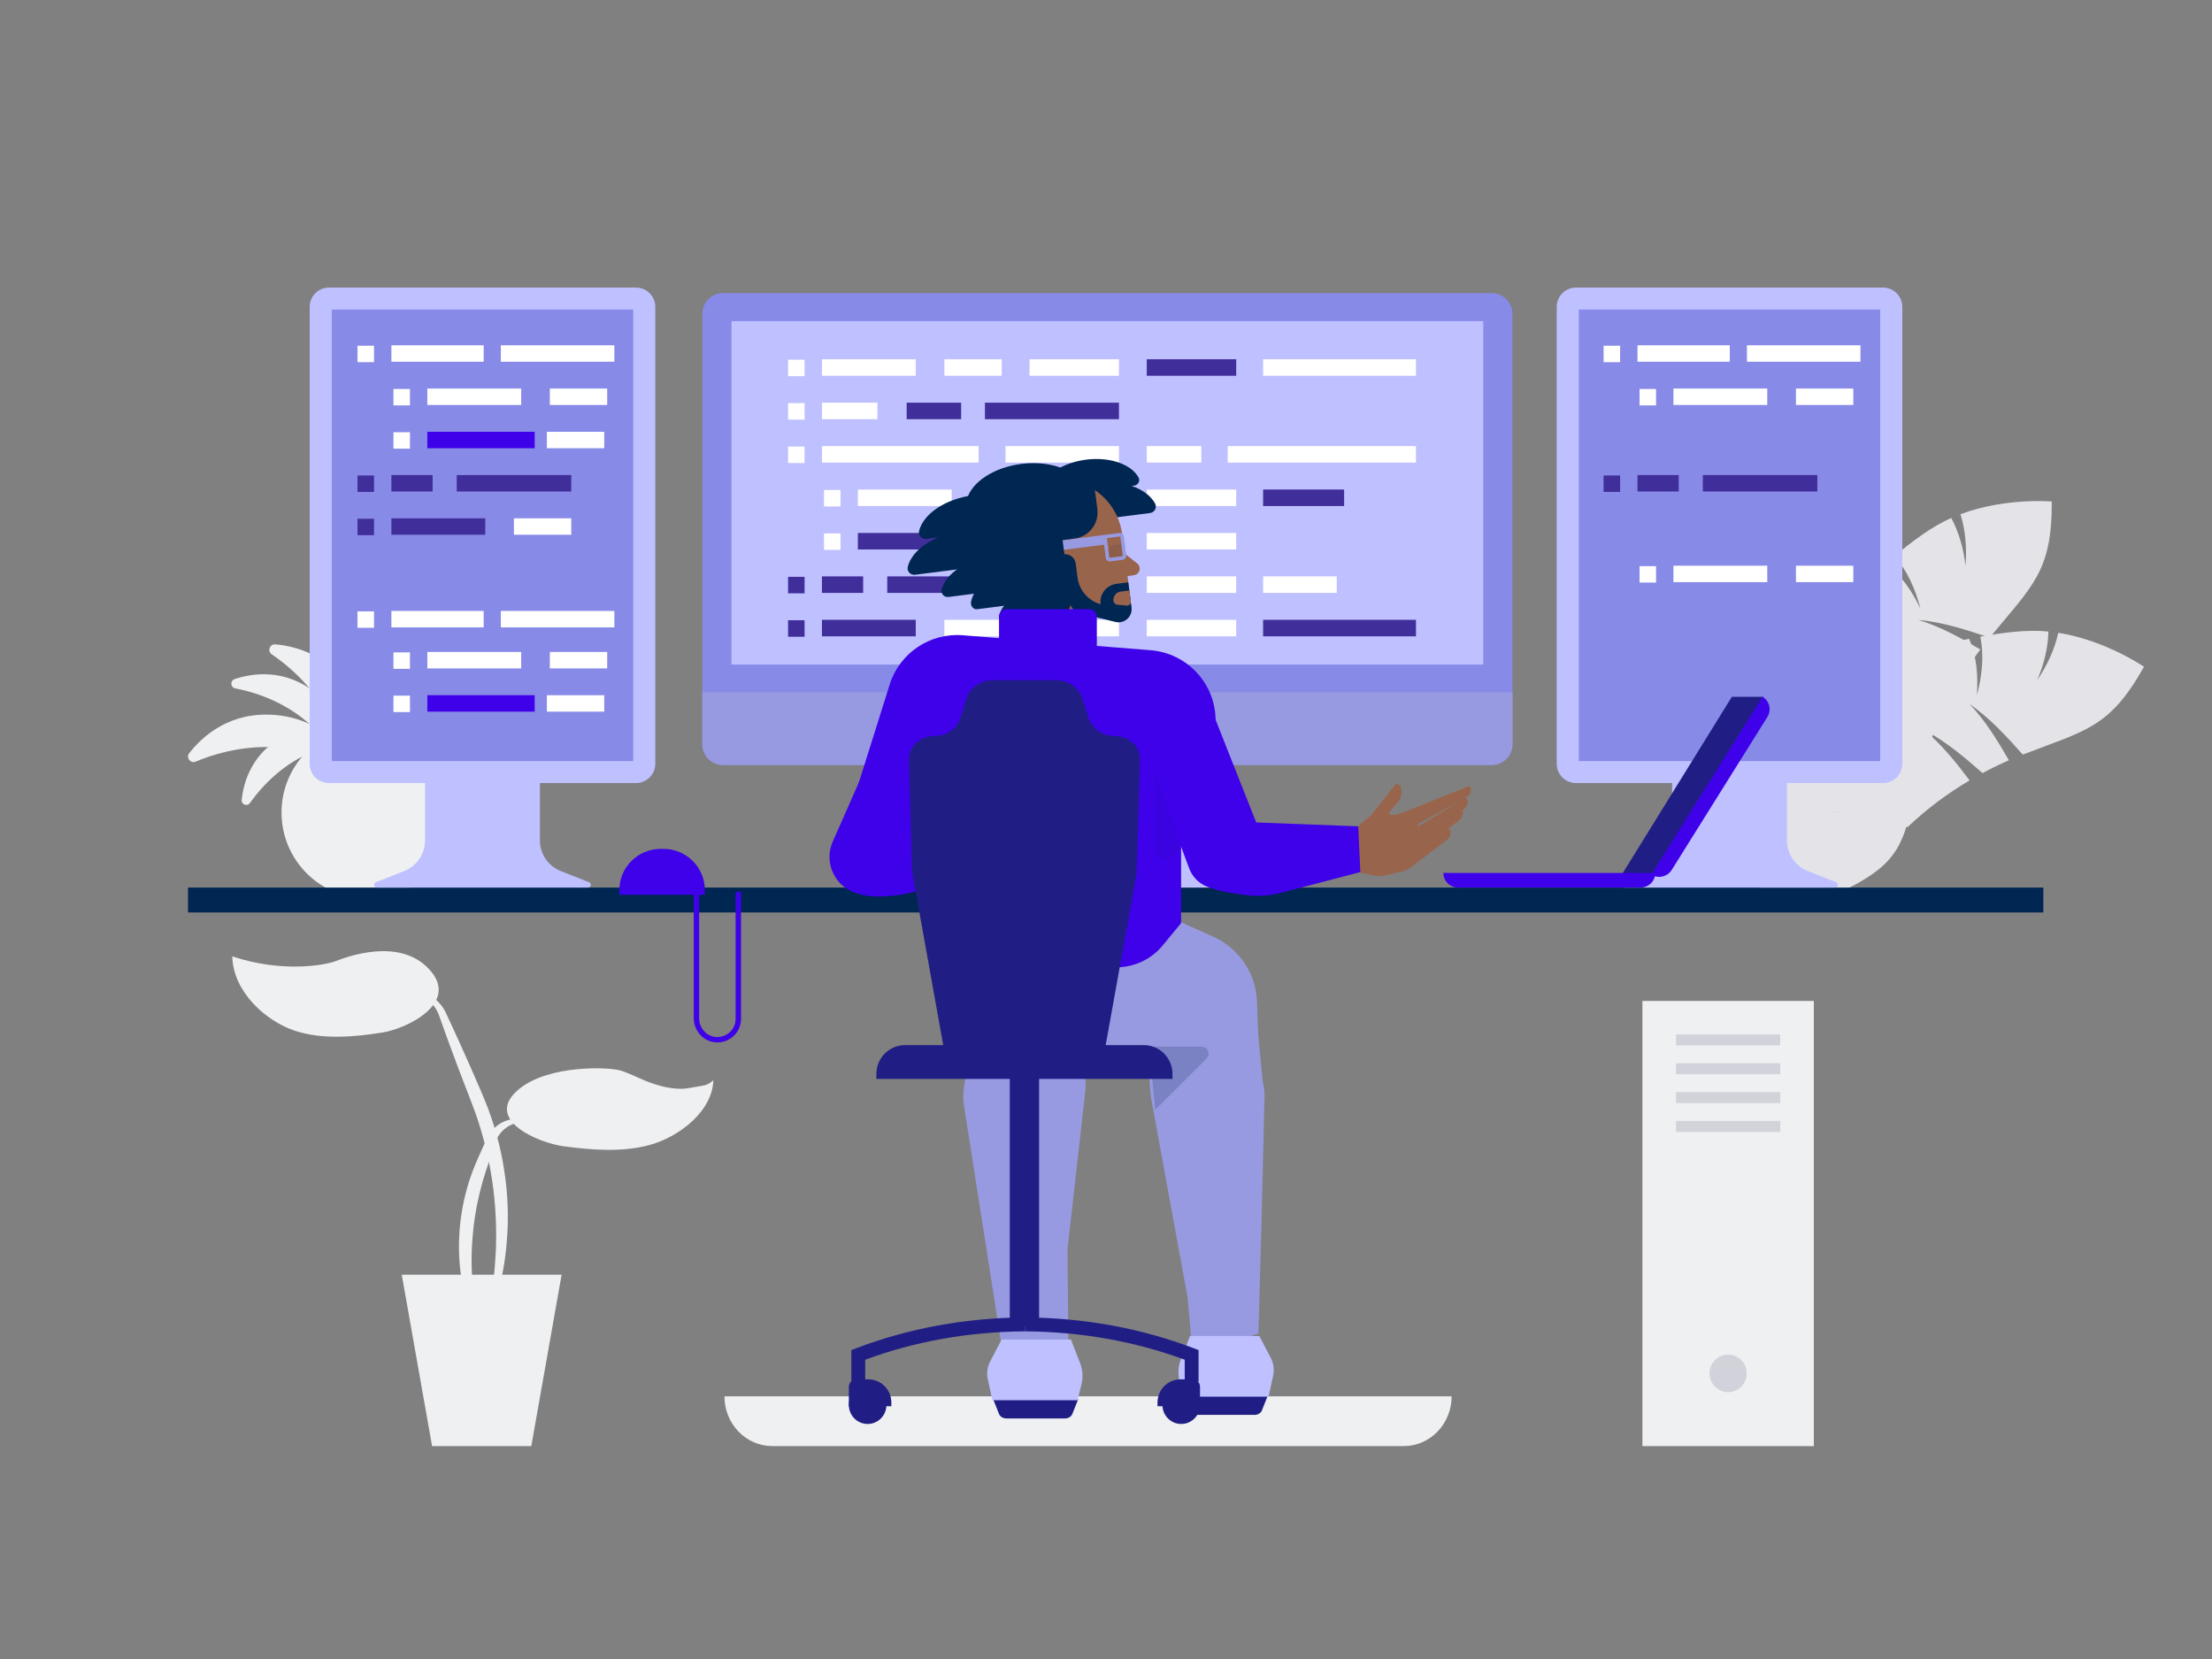 <svg width="624" height="468" viewBox="0 0 624 468" fill="none" xmlns="http://www.w3.org/2000/svg">
<rect x="0" y="0" width="624" height="468" fill="#808080" stroke="none"/>
<g clip-path="url(#clip0_406_4502)">
<path d="M217.881 407.94H395.999C403.456 407.94 409.5 401.654 409.5 393.9H204.36C204.36 401.654 210.404 407.94 217.861 407.94H217.881Z" fill="#EFF0F2"/>
</g>
<g clip-path="url(#clip1_406_4502)">
<path d="M578.804 141.476C578.804 141.476 565.771 140.298 553.043 145.059C554.507 149.751 554.851 154.741 554.455 159.636C553.938 154.936 552.685 150.292 550.447 146.119C544.598 148.716 539.341 152.83 534.432 156.86C538.108 161.038 540.387 166.38 541.752 171.72C539.48 166.907 536.309 162.16 531.981 158.938C525.283 164.819 520.147 171.104 515.347 180.002C521.01 183.892 525.577 188.908 527.313 195.645C524.492 189.792 519.482 186 513.571 183.453C510.525 189.678 508.249 196.013 506.486 202.602C512.155 205.178 517.556 207.864 522.503 211.605C517.041 209.147 511.393 207.756 505.498 206.548C504.069 212.642 503.022 218.971 502.166 225.644C507.932 226.416 513.451 227.46 518.883 229.461C513.126 228.711 507.504 228.949 501.697 229.476C500.429 233.022 500.984 236.26 503.365 239.188C508.49 238.734 513.501 238.591 518.596 239.214C514.264 239.632 510.088 240.615 505.925 241.892C511.177 246.895 518.866 251.835 518.866 251.835C537.682 242.79 536.553 237.631 541.781 218.197C535.186 218.33 528.601 218.603 522.195 220.281C528.7 217.066 535.791 215.367 542.847 213.826L543.092 213.691C545.359 206.336 548.136 200.051 551.809 193.615C545.902 191.055 539.933 188.659 533.558 187.555C540.47 187.334 547.228 188.631 553.966 190.027C555.433 187.694 556.994 185.422 558.658 183.213C553.063 179.919 547.395 176.767 541.151 174.875C548.102 175.506 554.705 177.657 561.28 179.888C573.412 165.123 578.889 161.223 578.804 141.476Z" fill="#E4E4E8"/>
</g>
<g clip-path="url(#clip2_406_4502)">
<path d="M103.74 239.852C106.603 239.852 108.925 225.097 108.925 206.896C108.925 188.695 106.603 173.94 103.74 173.94C100.876 173.94 98.555 188.695 98.555 206.896C98.555 225.097 100.876 239.852 103.74 239.852Z" fill="#EFF0F2"/>
<path d="M110.489 224.028C108.406 209.735 116.442 194.441 130.827 184.572C132.133 183.677 131.391 181.631 129.813 181.771C123.624 182.323 113.651 185.05 107.697 196.197C99.911 210.774 107.925 224.877 107.925 224.877L110.489 224.028Z" fill="#EFF0F2"/>
<path d="M96.991 224.028C99.074 209.735 91.038 194.441 76.653 184.572C75.347 183.677 76.089 181.631 77.667 181.771C83.856 182.323 93.829 185.05 99.783 196.197C107.569 210.774 99.555 224.877 99.555 224.877L96.991 224.028Z" fill="#EFF0F2"/>
<path d="M110.87 218.858C114.211 206.608 126.061 197.098 141.122 194.184C142.489 193.92 142.61 192.011 141.289 191.571C136.107 189.847 127.111 188.549 118.396 195.447C106.999 204.469 108.504 218.644 108.504 218.644L110.87 218.858Z" fill="#EFF0F2"/>
<path d="M96.611 218.858C93.269 206.608 81.418 197.098 66.358 194.185C64.991 193.92 64.871 192.011 66.191 191.571C71.373 189.847 80.369 188.55 89.084 195.448C100.48 204.469 98.975 218.643 98.975 218.643L96.611 218.858Z" fill="#EFF0F2"/>
<path d="M107.798 219.274C118.745 209.699 136.074 208.114 152.287 214.853C153.759 215.464 155.083 213.72 154.102 212.465C150.251 207.546 142.491 200.623 129.807 201.696C113.221 203.1 105.678 217.574 105.678 217.574L107.798 219.274Z" fill="#EFF0F2"/>
<path d="M99.682 219.274C88.734 209.699 71.406 208.114 55.193 214.853C53.721 215.464 52.397 213.72 53.378 212.465C57.229 207.546 64.989 200.623 77.673 201.696C94.259 203.1 101.802 217.574 101.802 217.574L99.682 219.274Z" fill="#EFF0F2"/>
<path d="M86.425 212.148C82.093 216.534 79.417 222.557 79.417 229.205C79.417 242.623 90.307 253.499 103.74 253.499C117.173 253.499 128.063 242.623 128.063 229.205C128.063 222.557 125.387 216.534 121.055 212.148H86.425Z" fill="#EFF0F2"/>
<path d="M103.706 210.074C115.632 208.148 128.529 214.653 136.971 226.526C137.737 227.604 139.439 226.958 139.3 225.643C138.757 220.487 136.347 212.202 126.946 207.38C114.652 201.075 102.963 207.946 102.963 207.946L103.706 210.074Z" fill="#EFF0F2"/>
<path d="M103.773 210.074C91.847 208.148 78.951 214.653 70.509 226.526C69.743 227.604 68.041 226.958 68.18 225.643C68.722 220.487 71.133 212.202 80.534 207.38C92.828 201.075 104.517 207.946 104.517 207.946L103.773 210.074Z" fill="#EFF0F2"/>
<path d="M91.78 243.956H115.701V253.436H91.78V243.956Z" fill="#EFF0F2"/>
</g>
<g clip-path="url(#clip3_406_4502)">
<path d="M604.813 188.096C604.813 188.096 594.056 180.643 580.635 178.508C579.595 183.312 577.433 187.823 574.674 191.886C576.543 187.542 577.743 182.884 577.853 178.15C571.486 177.525 564.883 178.511 558.625 179.596C559.762 185.044 559.111 190.815 557.665 196.134C558.062 190.826 557.645 185.133 555.468 180.196C546.741 182.008 539.174 184.943 530.609 190.317C533.618 196.493 535.117 203.109 533.305 209.826C533.737 203.343 531.249 197.573 527.362 192.443C521.643 196.356 516.538 200.745 511.755 205.607C515.416 210.644 518.791 215.644 521.25 221.339C517.71 216.506 513.483 212.511 508.951 208.553C504.702 213.149 500.67 218.139 496.634 223.522C501.27 227.037 505.556 230.668 509.295 235.086C504.656 231.595 499.648 229.03 494.337 226.624C491.484 229.084 490.371 232.174 490.998 235.896C495.68 238.028 500.11 240.375 504.235 243.429C500.261 241.657 496.143 240.453 491.892 239.511C493.993 246.453 498.246 254.543 498.246 254.543C519.075 255.953 520.637 250.908 534.77 236.581C528.967 233.443 523.104 230.434 516.703 228.734C523.947 229.145 530.954 231.164 537.853 233.303L538.132 233.307C543.732 228.026 549.246 223.928 555.616 220.14C551.739 215 547.729 209.972 542.728 205.868C548.849 209.085 554.089 213.546 559.262 218.083C561.688 216.777 564.167 215.57 566.704 214.469C563.461 208.844 560.084 203.307 555.586 198.582C561.322 202.559 566.006 207.686 570.625 212.869C588.46 206.008 595.149 205.317 604.813 188.096Z" fill="#E4E4E8"/>
</g>
<g clip-path="url(#clip4_406_4502)">
<path d="M53.04 250.38H576.42V257.4H53.04V250.38Z" fill="#002652"/>
</g>
<g clip-path="url(#clip5_406_4502)">
<path d="M346.059 248.172L344.509 247.383C338.638 244.394 334.941 238.363 334.941 231.774V177.519H289.839V231.774C289.839 238.363 286.142 244.394 280.271 247.383L278.722 248.172C277.628 248.729 278.024 250.38 279.251 250.38H345.529C346.756 250.38 347.152 248.729 346.059 248.172Z" fill="#BEC0FF"/>
<path d="M420.822 82.68H203.958C200.734 82.68 198.12 85.294 198.12 88.518V209.957C198.12 213.182 200.734 215.795 203.958 215.795H420.822C424.046 215.795 426.659 213.181 426.659 209.957V88.518C426.66 85.294 424.046 82.68 420.822 82.68V82.68Z" fill="#878AE7"/>
<path d="M426.66 195.283H198.12V209.957C198.12 213.182 200.734 215.795 203.957 215.795H420.822C424.046 215.795 426.659 213.181 426.659 209.957V195.283H426.66Z" fill="#989AE1"/>
<path d="M206.35 90.582H418.429V187.48H206.35V90.582Z" fill="#BEC0FF"/>
<path d="M314.664 210.443H310.116C308.832 210.443 307.781 209.392 307.781 208.108V203.559C307.781 202.275 308.832 201.224 310.116 201.224H314.664C315.948 201.224 316.999 202.275 316.999 203.559V208.108C316.999 209.392 315.948 210.443 314.664 210.443Z" fill="#F4F9FF"/>
<path d="M222.315 101.468H226.97V106.123H222.315V101.468Z" fill="white"/>
<path d="M231.869 101.345H258.328V106.001H231.869V101.345Z" fill="white"/>
<path d="M266.413 101.345H282.582V106.001H266.413V101.345Z" fill="white"/>
<path d="M290.421 101.345H315.654V106.001H290.421V101.345Z" fill="white"/>
<path d="M323.495 101.345H348.729V106.001H323.495V101.345Z" fill="#402E9A"/>
<path d="M356.323 101.345H399.441V106.001H356.323V101.345Z" fill="white"/>
<path d="M222.315 113.719H226.97V118.374H222.315V113.719Z" fill="white"/>
<path d="M231.869 113.596H247.525V118.252H231.869V113.596Z" fill="white"/>
<path d="M255.771 113.596H271.135V118.252H255.771V113.596Z" fill="#402E9A"/>
<path d="M277.845 113.596H315.655V118.252H277.845V113.596Z" fill="#402E9A"/>
<path d="M222.315 125.969H226.97V130.624H222.315V125.969Z" fill="white"/>
<path d="M231.87 125.847H276.064V130.502H231.87V125.847Z" fill="white"/>
<path d="M283.65 125.847H315.656V130.502H283.65V125.847Z" fill="white"/>
<path d="M323.495 125.847H338.894V130.502H323.495V125.847Z" fill="white"/>
<path d="M346.327 125.847H399.441V130.502H346.327V125.847Z" fill="white"/>
<path d="M232.45 138.22H237.105V142.875H232.45V138.22Z" fill="white"/>
<path d="M242.004 138.098H268.463V142.753H242.004V138.098Z" fill="white"/>
<path d="M276.548 138.098H292.717V142.753H276.548V138.098Z" fill="white"/>
<path d="M290.422 138.098H315.655V142.753H290.422V138.098Z" fill="white"/>
<path d="M323.495 138.098H348.728V142.753H323.495V138.098Z" fill="white"/>
<path d="M356.323 138.098H379.172V142.753H356.323V138.098Z" fill="#402E9A"/>
<path d="M232.449 150.471H237.104V155.127H232.449V150.471Z" fill="white"/>
<path d="M242.004 150.348H268.463V155.004H242.004V150.348Z" fill="#402E9A"/>
<path d="M266.413 150.348H282.582V155.004H266.413V150.348Z" fill="white"/>
<path d="M290.421 150.348H315.654V155.004H290.421V150.348Z" fill="white"/>
<path d="M323.495 150.348H348.729V155.004H323.495V150.348Z" fill="white"/>
<path d="M222.315 162.721H226.97V167.377H222.315V162.721Z" fill="#402E9A"/>
<path d="M231.869 162.599H243.495V167.254H231.869V162.599Z" fill="#402E9A"/>
<path d="M250.29 162.599H282.583V167.254H250.29V162.599Z" fill="#402E9A"/>
<path d="M290.421 162.599H315.654V167.254H290.421V162.599Z" fill="white"/>
<path d="M323.495 162.599H348.729V167.254H323.495V162.599Z" fill="white"/>
<path d="M356.323 162.599H377.093V167.254H356.323V162.599Z" fill="white"/>
<path d="M222.315 174.972H226.97V179.628H222.315V174.972Z" fill="#402E9A"/>
<path d="M231.869 174.85H258.328V179.505H231.869V174.85Z" fill="#402E9A"/>
<path d="M266.413 174.85H282.582V179.505H266.413V174.85Z" fill="white"/>
<path d="M290.421 174.85H315.654V179.505H290.421V174.85Z" fill="white"/>
<path d="M323.495 174.85H348.729V179.505H323.495V174.85Z" fill="white"/>
<path d="M356.323 174.85H399.441V179.505H356.323V174.85Z" fill="#402E9A"/>
</g>
<g clip-path="url(#clip6_406_4502)">
<path d="M517.973 248.881L509.999 245.731C506.432 244.323 504.091 240.889 504.091 237.069V185.729H471.69V237.069C471.69 240.889 469.349 244.323 465.782 245.731L457.808 248.881C457.009 249.197 457.235 250.38 458.096 250.38H517.685C518.545 250.38 518.772 249.197 517.973 248.881Z" fill="#BEC0FF"/>
<path d="M444.6 217.796C443.31 217.796 442.26 216.751 442.26 215.466V86.556C442.26 85.271 443.31 84.226 444.6 84.226H531.18C532.47 84.226 533.52 85.271 533.52 86.556V215.466C533.52 216.751 532.47 217.796 531.18 217.796H444.6Z" fill="#878AE7"/>
<path d="M530.4 87.333V214.69H445.38V87.333H530.4ZM531.18 81.12H444.6C441.585 81.12 439.14 83.554 439.14 86.556V215.466C439.14 218.469 441.585 220.902 444.6 220.902H531.18C534.195 220.902 536.64 218.469 536.64 215.466V86.556C536.64 83.554 534.195 81.12 531.18 81.12Z" fill="#BEC0FF"/>
<path d="M452.372 97.528H457.029V102.165H452.372V97.528Z" fill="white"/>
<path d="M461.932 97.406H487.966V102.043H461.932V97.406Z" fill="white"/>
<path d="M492.808 97.406H524.831V102.043H492.808V97.406Z" fill="white"/>
<path d="M462.512 109.73H467.169V114.367H462.512V109.73Z" fill="white"/>
<path d="M472.071 109.607H498.545V114.244H472.071V109.607Z" fill="white"/>
<path d="M506.633 109.607H522.811V114.244H506.633V109.607Z" fill="white"/>
<path d="M462.512 159.705H467.169V164.342H462.512V159.705Z" fill="white"/>
<path d="M472.071 159.583H498.545V164.22H472.071V159.583Z" fill="white"/>
<path d="M506.633 159.583H522.811V164.22H506.633V159.583Z" fill="white"/>
<path d="M452.372 134.134H457.03V138.771H452.372V134.134Z" fill="#402E9A"/>
<path d="M461.932 134.012H473.564V138.649H461.932V134.012Z" fill="#402E9A"/>
<path d="M480.362 134.012H512.671V138.649H480.362V134.012Z" fill="#402E9A"/>
</g>
<g clip-path="url(#clip7_406_4502)">
<path d="M166.192 248.881L158.218 245.731C154.652 244.323 152.31 240.889 152.31 237.069V185.729H119.91V237.069C119.91 240.889 117.568 244.323 114.001 245.731L106.027 248.881C105.228 249.197 105.455 250.38 106.315 250.38H165.905C166.764 250.38 166.991 249.197 166.192 248.881Z" fill="#BEC0FF"/>
<path d="M92.82 217.796C91.53 217.796 90.48 216.751 90.48 215.466V86.556C90.48 85.271 91.53 84.226 92.82 84.226H179.4C180.69 84.226 181.74 85.271 181.74 86.556V215.466C181.74 216.751 180.69 217.796 179.4 217.796H92.82Z" fill="#878AE7"/>
<path d="M178.62 87.333V214.69H93.6V87.333H178.62ZM179.4 81.12H92.82C89.805 81.12 87.36 83.554 87.36 86.556V215.466C87.36 218.469 89.805 220.902 92.82 220.902H179.4C182.415 220.902 184.86 218.469 184.86 215.466V86.556C184.86 83.554 182.415 81.12 179.4 81.12Z" fill="#BEC0FF"/>
<path d="M100.851 97.528H105.509V102.165H100.851V97.528Z" fill="white"/>
<path d="M110.411 97.406H136.446V102.043H110.411V97.406Z" fill="white"/>
<path d="M141.288 97.406H173.311V102.043H141.288V97.406Z" fill="white"/>
<path d="M100.851 172.467H105.509V177.104H100.851V172.467Z" fill="white"/>
<path d="M110.411 172.345H136.446V176.982H110.411V172.345Z" fill="white"/>
<path d="M141.288 172.345H173.311V176.982H141.288V172.345Z" fill="white"/>
<path d="M110.992 109.73H115.649V114.367H110.992V109.73Z" fill="white"/>
<path d="M120.552 109.607H147.025V114.244H120.552V109.607Z" fill="white"/>
<path d="M155.113 109.607H171.291V114.244H155.113V109.607Z" fill="white"/>
<path d="M110.992 121.932H115.649V126.569H110.992V121.932Z" fill="white"/>
<path d="M120.551 121.81H150.83V126.447H120.551V121.81Z" fill="#3E01EA"/>
<path d="M154.276 121.81H170.454V126.447H154.276V121.81Z" fill="white"/>
<path d="M110.992 184.038H115.649V188.675H110.992V184.038Z" fill="white"/>
<path d="M120.551 183.916H147.025V188.553H120.551V183.916Z" fill="white"/>
<path d="M155.113 183.916H171.291V188.553H155.113V183.916Z" fill="white"/>
<path d="M110.992 196.24H115.649V200.877H110.992V196.24Z" fill="white"/>
<path d="M120.551 196.117H150.83V200.754H120.551V196.117Z" fill="#3E01EA"/>
<path d="M154.276 196.117H170.454V200.754H154.276V196.117Z" fill="white"/>
<path d="M100.851 134.134H105.509V138.771H100.851V134.134Z" fill="#402E9A"/>
<path d="M110.411 134.012H122.043V138.649H110.411V134.012Z" fill="#402E9A"/>
<path d="M128.842 134.012H161.152V138.649H128.842V134.012Z" fill="#402E9A"/>
<path d="M100.851 146.336H105.509V150.973H100.851V146.336Z" fill="#402E9A"/>
<path d="M110.411 146.214H136.884V150.851H110.411V146.214Z" fill="#402E9A"/>
<path d="M144.973 146.214H161.151V150.851H144.973V146.214Z" fill="white"/>
</g>
<g clip-path="url(#clip8_406_4502)">
<path d="M457.561 246.633H466.492L497.484 196.56H488.554L457.561 246.633Z" fill="#201E84"/>
<path d="M462.769 250.38H411.343C409.033 250.38 407.16 248.533 407.16 246.255H466.953C466.953 248.533 465.08 250.38 462.769 250.38Z" fill="#3E01EA"/>
<path d="M498.579 202.236L471.588 245.401C470.375 247.34 467.798 247.943 465.832 246.747L497.212 196.56C499.18 197.756 499.79 200.297 498.579 202.236Z" fill="#3E01EA"/>
</g>
<g clip-path="url(#clip9_406_4502)">
<path d="M463.32 282.36H511.68V407.94H463.32V282.36Z" fill="#EFF0F2"/>
<path d="M472.794 291.817H502.206V294.918H472.794V291.817Z" fill="#D2D3DA"/>
<path d="M472.794 299.949H502.206V303.05H472.794V299.949Z" fill="#D2D3DA"/>
<path d="M472.794 308.082H502.206V311.183H472.794V308.082Z" fill="#D2D3DA"/>
<path d="M472.794 316.215H502.206V319.316H472.794V316.215Z" fill="#D2D3DA"/>
<path d="M487.5 392.728C490.401 392.728 492.752 390.353 492.752 387.424C492.752 384.495 490.401 382.12 487.5 382.12C484.599 382.12 482.248 384.495 482.248 387.424C482.248 390.353 484.599 392.728 487.5 392.728Z" fill="#D2D3DA"/>
</g>
<g clip-path="url(#clip10_406_4502)">
<path d="M272.068 312.776L277.273 345.904L282.354 378.405L283.628 383.581C283.628 383.581 294.077 379.401 295.583 379.538C296.436 379.61 297.243 379.684 297.975 379.749C299.854 379.915 301.211 380.043 301.386 380.069L301.38 379.527L301.366 377.993L301.26 365.934L301.139 352.41L306.263 306.949L305.23 272.56L277.175 270.478L271.94 306.696C271.649 308.716 271.693 310.769 272.068 312.776Z" fill="#989AE1"/>
<path d="M265.448 278.146C266.091 288.016 274.221 295.741 284.135 295.9C286.175 295.933 288.209 295.654 290.165 295.07L327.602 283.918L327.573 269.399C327.562 263.919 323.108 259.479 317.614 259.472L264.228 259.399L265.448 278.146Z" fill="#989AE1"/>
<path d="M289.075 295.618L306.625 295.901C308.666 295.933 323.48 295.654 325.436 295.071L355.106 296.166L354.57 282.06C354.099 274.25 349.302 267.355 342.135 264.178C337.031 261.915 332.131 259.709 331.886 259.471L286.72 259.399L289.075 295.618Z" fill="#989AE1"/>
<path d="M289.055 161.62L309.684 163.173L306.603 203.903C306.529 204.892 305.293 205.296 304.646 204.543L287.334 184.379L289.055 161.62Z" fill="#99644C"/>
<path d="M292.924 148.736C292.184 142.958 299.13 137.313 308.438 136.126C316.379 135.114 323.474 137.673 325.847 142.034C326.461 143.164 325.707 144.556 324.429 144.719L292.924 148.736Z" fill="#002652"/>
<path d="M293.151 140.402C292.521 135.484 298.435 130.678 306.359 129.667C313.119 128.805 319.159 130.985 321.179 134.697C321.703 135.658 321.06 136.844 319.972 136.983L293.151 140.402Z" fill="#002652"/>
<path d="M316.174 149.403L319.082 171.095C319.346 173.671 317.018 175.756 314.48 175.217L290.94 170.216L316.174 149.403Z" fill="#99644C"/>
<path d="M316.089 162.82L319.931 162.236C321.532 161.993 322.076 159.965 320.81 158.958L315.274 154.548L316.089 162.82Z" fill="#99644C"/>
<path d="M317.976 164.615L306.929 165.744L305.491 151.737L316.537 150.608L317.976 164.615Z" fill="#C78982"/>
<path d="M296.671 135.374L291.458 136.038C285.761 136.764 281.733 141.96 282.461 147.643L285.757 173.368L318.914 169.141L316.553 150.711C315.308 140.999 306.407 134.132 296.671 135.374Z" fill="#99644C"/>
<path opacity="0.1" d="M316.658 153.409L314.135 153.731C313.841 153.769 313.576 153.92 313.395 154.154L312.478 155.335C311.871 156.118 312.517 157.243 313.501 157.118L317.162 156.651" fill="#1D2445"/>
<path d="M303.46 158.995L303.959 162.892C304.419 166.485 306.979 169.46 310.469 170.459C310.108 167.641 312.106 165.064 314.931 164.704L318.289 164.276L319.199 171.38C319.531 173.97 317.145 176.081 314.607 175.442L304.548 172.912C303.067 172.54 301.966 171.301 301.772 169.789L300.053 156.366C301.721 156.153 303.247 157.33 303.46 158.995Z" fill="#002652"/>
<path d="M315.179 170.583L317.791 170.844C318.486 170.913 319.064 170.32 318.976 169.629L318.583 166.569L316.152 166.878C314.85 167.044 313.929 168.232 314.096 169.531C314.167 170.091 314.616 170.527 315.179 170.583Z" fill="#99644C"/>
<path d="M288.335 170.484L296.99 173.069L292.559 138.485C292.3 136.456 290.439 135.02 288.405 135.279L286.748 135.491C278.852 136.498 273.71 144.282 275.896 151.916L278.314 160.358C279.705 165.217 283.483 169.033 288.335 170.484Z" fill="#002652"/>
<path d="M295.677 155.661L312.011 153.579L312.033 150.837L295.332 152.966L295.677 155.661Z" fill="#989AE1"/>
<path d="M285.118 140.412L298.012 138.769L302 169.896C302.201 171.468 301.087 172.905 299.511 173.106L289.47 174.386L285.118 140.412Z" fill="#002652"/>
<path d="M293.271 136.926L308.452 134.991L309.559 143.627C310.079 147.686 307.202 151.398 303.132 151.916L295.318 152.913L293.271 136.926Z" fill="#002652"/>
<path d="M312.34 151.8L312.351 151.799L315.922 151.344C315.954 151.34 315.983 151.348 316.009 151.367C316.034 151.387 316.049 151.413 316.053 151.445L316.737 156.783C316.745 156.85 316.698 156.9 316.636 156.913H316.635L313.064 157.368C313.032 157.372 313.003 157.365 312.978 157.345C312.952 157.326 312.937 157.299 312.933 157.267L312.249 151.93C312.241 151.863 312.289 151.811 312.34 151.8ZM312.137 150.827C311.574 150.944 311.186 151.476 311.261 152.055L311.945 157.393C312.023 158.002 312.581 158.432 313.191 158.354L316.763 157.899C316.792 157.895 316.822 157.89 316.851 157.884C317.414 157.767 317.801 157.235 317.726 156.655L317.043 151.317C316.965 150.708 316.406 150.278 315.796 150.356L312.225 150.811C312.195 150.816 312.166 150.821 312.137 150.827Z" fill="#989AE1"/>
<path d="M289.633 158.119C288.893 152.342 280.747 148.62 271.439 149.807C263.499 150.819 257.277 155.077 256.08 159.893C255.77 161.14 256.851 162.299 258.128 162.136L289.633 158.119Z" fill="#002652"/>
<path d="M296.838 164.67C296.149 159.298 288.576 155.838 279.922 156.942C272.539 157.883 266.754 161.842 265.642 166.319C265.353 167.478 266.359 168.556 267.547 168.405L296.838 164.67Z" fill="#002652"/>
<path d="M293.34 169.599C297.831 169.026 298.437 162.816 294.155 161.348C291.822 160.549 289.083 160.257 286.218 160.622C279.8 161.44 274.825 165.295 273.929 169.745C273.696 170.897 274.591 171.989 275.623 171.858L293.34 169.599Z" fill="#002652"/>
<path d="M296.194 173.559C299.503 173.137 299.949 168.562 296.794 167.481C295.076 166.892 293.058 166.677 290.948 166.946C286.219 167.549 282.554 170.388 281.893 173.667C281.723 174.516 282.381 175.32 283.142 175.224L296.194 173.559Z" fill="#002652"/>
<path d="M292.829 148C292.089 142.223 283.943 138.501 274.635 139.688C266.695 140.7 260.473 144.958 259.276 149.773C258.966 151.02 260.047 152.179 261.325 152.017L292.829 148Z" fill="#002652"/>
<path d="M306.303 139.186C305.563 133.408 297.417 129.687 288.108 130.873C280.168 131.886 273.947 136.143 272.75 140.959C272.44 142.206 273.521 143.365 274.798 143.202L306.303 139.186Z" fill="#002652"/>
<path d="M342.681 221.29H242.113L250.983 193.083C253.769 184.226 262.324 178.467 271.6 179.206L324.559 183.422C335.027 184.256 343.053 193.043 342.915 203.517L342.681 221.29Z" fill="#3E01EA"/>
<path d="M335.473 244.986L320.512 204.85L340.78 197.634L354.667 232.752C357.438 239.76 353.848 247.667 346.739 250.211C342.183 251.842 337.161 249.512 335.473 244.986Z" fill="#3E01EA"/>
<path d="M254.891 245.954L267.036 218.439L247.147 209.704L234.915 237.417C232.521 242.84 234.987 249.174 240.426 251.562C245.972 253.997 252.448 251.487 254.891 245.954Z" fill="#3E01EA"/>
<path d="M356.671 310.988L355.903 343.714L354.998 376.162L353.03 376.864C353.03 376.864 350.056 377.417 346.61 378.06C345.091 378.345 343.478 378.645 341.993 378.929C341.151 379.084 340.356 379.236 339.633 379.373C337.779 379.723 336.442 379.983 336.27 380.026L336.223 379.487L336.086 377.959L335.003 365.948L325.166 312.205C324.531 309.236 324.238 306.206 324.293 303.17L324.836 273.257L336.745 271.01C343.935 269.653 352.311 276.053 354.062 283.14L356.199 304.924C356.688 306.907 356.847 308.955 356.671 310.988Z" fill="#989AE1"/>
<path d="M337.366 399.134H353.92C354.853 399.134 355.683 398.627 355.983 397.871L357.658 393.655H333.629L335.304 397.871C335.604 398.626 336.434 399.134 337.366 399.134Z" fill="#201E84"/>
<path d="M333.831 393.998H357.86L359.152 388.074C359.524 386.369 359.284 384.59 358.475 383.044L355.247 376.875H335.697L333.107 383.53C332.364 385.439 332.23 387.53 332.722 389.519L333.831 393.998Z" fill="#BEC0FF"/>
<path d="M310.247 222.184C310.559 223.059 310.157 224.145 309.205 224.779L294.019 233.238L289.337 229.934L309.447 221.9C309.741 221.756 310.097 221.877 310.241 222.171C310.243 222.176 310.245 222.18 310.247 222.184Z" fill="#ED956E"/>
<path d="M309.202 225.324C309.66 226.131 309.452 227.271 308.624 228.059L295.126 239.001L289.943 236.552L308.365 225.181C308.63 224.988 309.001 225.047 309.194 225.311C309.196 225.315 309.199 225.319 309.202 225.324Z" fill="#ED956E"/>
<path d="M307.844 228.56C308.279 229.381 308.037 230.513 307.186 231.277L293.37 241.818L288.262 239.218L307.011 228.392C307.281 228.208 307.65 228.277 307.835 228.547C307.839 228.553 307.842 228.556 307.844 228.56Z" fill="#ED956E"/>
<path d="M304.416 234.045C304.85 234.865 304.609 235.998 303.757 236.762L293.56 244.542C291.349 246.228 288.364 246.499 285.885 245.237L284.834 244.702L303.583 233.877C303.854 233.692 304.223 233.762 304.407 234.031C304.41 234.036 304.414 234.04 304.416 234.045Z" fill="#ED956E"/>
<path d="M291.91 245.466L291.065 236.379C289.928 233.453 286.596 231.986 283.663 233.12L279.202 234.845C276.268 235.98 271.185 241.803 272.322 244.729L282.932 246.955C284.206 247.223 285.526 247.185 286.783 246.846L291.91 245.466Z" fill="#ED956E"/>
<path d="M276.26 237.665L290.573 232.132L289.461 232.496C289.354 232.53 289.245 232.557 289.132 232.573C287.975 232.755 286.89 231.966 286.704 230.814L286.686 230.778C286.575 230.056 286.809 229.702 287.282 229.142L289.559 226.473C290.141 225.805 290.533 224.988 290.688 224.116C290.775 223.516 290.727 222.531 290.538 222.042C290.436 221.781 290.29 221.553 290.084 221.371C290.055 221.347 290.027 221.323 289.996 221.305C289.607 221.055 289.086 221.168 288.837 221.557L282.15 230.027L280.149 231.647C278.916 232.636 277.939 233.903 277.295 235.344L276.333 237.517C276.311 237.569 276.287 237.616 276.26 237.665Z" fill="#ED956E"/>
<path d="M290.885 245.279C295.578 243.464 298.019 238.483 296.337 234.152C296.201 233.804 296.043 233.469 295.864 233.151C295.833 233.096 295.826 232.96 295.77 232.988C295.428 233.156 295.03 232.697 295.421 232.453C295.498 232.404 295.314 232.306 295.26 232.233C294.323 231.007 293.047 230.086 291.595 229.533C291.37 229.447 291.138 229.221 290.91 229.303C287.898 230.379 286.768 229.834 287.437 228.975C287.541 228.841 287.099 229.01 286.93 229.035C286.216 229.138 285.498 229.324 284.792 229.597C280.099 231.412 277.658 236.393 279.34 240.724C281.024 245.053 286.192 247.093 290.885 245.279Z" fill="#ED956E"/>
<path d="M278.549 233.102L238.455 231.592L237.213 245.633C236.865 247.327 237.934 249.721 240.231 251.249L243.429 252.463C246.672 253.406 253.582 252.725 256.802 251.846L279.14 246.007L278.549 233.102Z" fill="#3E01EA"/>
<path d="M414.856 222.184C415.168 223.059 414.766 224.145 413.814 224.779L398.628 233.238L393.946 229.934L414.057 221.9C414.351 221.756 414.706 221.877 414.851 222.171C414.851 222.176 414.854 222.18 414.856 222.184Z" fill="#99644C"/>
<path d="M413.811 225.324C414.269 226.131 414.061 227.271 413.233 228.059L399.735 239.001L394.552 236.552L412.974 225.181C413.239 224.988 413.61 225.047 413.803 225.311C413.805 225.315 413.808 225.319 413.811 225.324Z" fill="#99644C"/>
<path d="M412.453 228.561C412.888 229.381 412.646 230.514 411.795 231.278L397.979 241.818L392.871 239.218L411.62 228.393C411.89 228.208 412.259 228.277 412.444 228.547C412.448 228.553 412.451 228.557 412.453 228.561Z" fill="#99644C"/>
<path d="M409.025 234.044C409.459 234.865 409.218 235.998 408.366 236.761L398.169 244.542C395.958 246.229 392.973 246.499 390.494 245.238L389.443 244.703L408.192 233.877C408.463 233.693 408.832 233.762 409.016 234.032C409.019 234.036 409.022 234.04 409.025 234.044Z" fill="#99644C"/>
<path d="M396.519 245.466L395.673 236.379C394.536 233.453 391.205 231.986 388.272 233.12L383.811 234.845C380.877 235.98 375.794 241.803 376.931 244.729L387.541 246.955C388.815 247.223 390.135 247.185 391.392 246.846L396.519 245.466Z" fill="#99644C"/>
<path d="M380.869 237.665L395.182 232.132L394.07 232.496C393.963 232.53 393.854 232.557 393.741 232.573C392.584 232.755 391.499 231.966 391.313 230.814L391.295 230.778C391.184 230.056 391.419 229.702 391.891 229.142L394.168 226.473C394.75 225.805 395.142 224.988 395.297 224.116C395.385 223.516 395.336 222.531 395.147 222.042C395.045 221.781 394.899 221.553 394.693 221.371C394.664 221.347 394.636 221.323 394.606 221.305C394.216 221.055 393.696 221.168 393.446 221.557L386.759 230.027L384.758 231.647C383.525 232.636 382.548 233.903 381.904 235.344L380.942 237.517C380.92 237.569 380.896 237.616 380.869 237.665Z" fill="#99644C"/>
<path d="M395.494 245.279C400.187 243.464 402.628 238.483 400.946 234.153C400.81 233.804 400.652 233.47 400.473 233.151C400.442 233.096 400.435 232.96 400.379 232.988C400.037 233.156 399.64 232.697 400.03 232.453C400.107 232.405 399.923 232.306 399.869 232.234C398.932 231.008 397.657 230.086 396.204 229.533C395.979 229.447 395.747 229.222 395.519 229.303C392.508 230.379 391.377 229.834 392.046 228.975C392.15 228.841 391.708 229.01 391.539 229.035C390.825 229.138 390.107 229.324 389.401 229.597C384.708 231.412 382.267 236.394 383.949 240.724C385.631 245.054 390.801 247.093 395.494 245.279Z" fill="#99644C"/>
<path d="M383.157 233.102L343.064 231.592L338.644 246.083C338.295 247.777 339.632 249.491 341.857 250.519C344.409 251.699 351.519 252.507 351.519 252.507C354.827 252.949 358.191 252.724 361.41 251.846L383.747 246.007L383.157 233.102Z" fill="#3E01EA"/>
<path d="M333.185 187.276H263.729V274.068L304.267 273.692L316.211 272.818C320.786 272.482 325.025 270.294 327.942 266.762L333.185 260.414V187.276Z" fill="#3E01EA"/>
<path opacity="0.07" d="M333.015 239.185L325.702 216.969V239.275C325.702 241.934 328.924 243.266 330.809 241.386L333.015 239.185Z" fill="#002652"/>
<path d="M283.922 171.822H307.315C308.474 171.822 309.414 172.759 309.414 173.915V182.661C309.414 183.817 308.474 184.754 307.315 184.754H283.922C282.763 184.754 281.823 183.817 281.823 182.661V173.915C281.824 172.759 282.763 171.822 283.922 171.822Z" fill="#3E01EA"/>
<path d="M300.44 400.14H283.886C282.953 400.14 282.124 399.633 281.823 398.877L280.148 394.661H304.177L302.502 398.877C302.201 399.632 301.372 400.14 300.44 400.14Z" fill="#201E84"/>
<path d="M303.974 395.004H279.945L278.653 389.08C278.281 387.376 278.521 385.596 279.33 384.051L282.558 377.882H302.108L304.698 384.537C305.441 386.446 305.575 388.537 305.083 390.526L303.974 395.004Z" fill="#BEC0FF"/>
<path opacity="0.2" d="M324.144 295.243H338.956C340.733 295.243 341.623 297.386 340.366 298.639L325.889 313.08L324.144 295.243Z" fill="#002652"/>
</g>
<g clip-path="url(#clip11_406_4502)">
<path d="M284.858 301.819H293.122V374.112H284.858V301.819Z" fill="#201E84"/>
<path d="M244.07 389.764H240.166V380.859L241.426 380.377C256.286 374.703 272.335 371.762 289.126 371.639L289.155 375.568C273.302 375.685 258.142 378.378 244.072 383.577V389.764H244.07Z" fill="#201E84"/>
<path d="M338.112 389.764H334.208V383.577C320.136 378.379 304.976 375.684 289.124 375.567L289.153 371.639C305.945 371.763 321.993 374.703 336.852 380.377L338.113 380.858V389.764H338.112Z" fill="#201E84"/>
<path d="M244.961 389.111H241.535C240.389 389.111 239.46 390.046 239.46 391.198V396.699H251.443L251.451 395.693C251.479 392.065 248.565 389.111 244.961 389.111Z" fill="#201E84"/>
<path d="M333.019 389.111H336.444C337.589 389.111 338.518 390.046 338.518 391.199V396.699H326.535L326.528 395.693C326.5 392.065 329.414 389.111 333.019 389.111Z" fill="#201E84"/>
<path d="M333.223 401.699C336.148 401.699 338.519 399.313 338.519 396.369C338.519 393.426 336.148 391.039 333.223 391.039C330.297 391.039 327.926 393.426 327.926 396.369C327.926 399.313 330.297 401.699 333.223 401.699Z" fill="#201E84"/>
<path d="M244.757 401.699C247.682 401.699 250.053 399.313 250.053 396.369C250.053 393.426 247.682 391.039 244.757 391.039C241.831 391.039 239.46 393.426 239.46 396.369C239.46 399.313 241.831 401.699 244.757 401.699Z" fill="#201E84"/>
<path d="M307.082 202.568L305.318 196.966C304.37 193.955 301.337 191.88 297.886 191.88H280.104C276.653 191.88 273.62 193.955 272.672 196.966L270.909 202.568C269.961 205.579 266.928 207.655 263.477 207.655H263.467C259.497 207.655 256.307 210.621 256.405 214.221L257.26 245.678L266.945 299.652H311.045L320.655 246.315L321.575 214.229C321.678 210.626 318.486 207.655 314.513 207.655C311.062 207.655 308.029 205.579 307.082 202.568Z" fill="#201E84"/>
<path d="M322.67 294.826H255.311C250.844 294.826 247.222 298.47 247.222 302.965V304.369H330.758V302.965C330.758 298.469 327.136 294.826 322.67 294.826Z" fill="#201E84"/>
</g>
<g clip-path="url(#clip12_406_4502)">
<path d="M149.881 407.94H121.887L113.333 359.59H158.434L149.881 407.94Z" fill="#EFF0F2"/>
<path d="M134.352 378.134C134.352 378.134 134.009 377.047 133.489 375.13C132.968 373.214 132.252 370.473 131.5 367.167C131.31 366.34 131.113 365.479 130.908 364.589C130.697 363.653 130.537 362.758 130.345 361.792C130.027 359.808 129.726 357.735 129.607 355.569C129.465 353.405 129.421 351.157 129.542 348.877C129.633 346.596 129.88 344.285 130.249 341.996C130.619 339.706 131.111 337.435 131.741 335.242C132.338 333.039 133.096 330.921 133.906 328.912C134.728 326.879 135.58 325.076 136.381 323.292C136.585 322.852 136.786 322.417 136.983 321.989C137.082 321.775 137.18 321.563 137.277 321.352L137.35 321.194L137.379 321.128L137.389 321.109L137.408 321.07L137.448 320.994L137.608 320.69C138.115 319.742 138.739 318.938 139.419 318.275C140.781 316.928 142.394 316.174 143.842 315.84C145.287 315.484 146.631 315.614 147.575 315.739C149.543 315.957 150.668 316.127 150.668 316.127C150.668 316.127 149.544 316.297 147.575 316.515C146.559 316.6 145.471 316.761 144.296 317.26C143.143 317.765 141.983 318.61 141.073 319.777C140.621 320.365 140.247 321.037 139.988 321.743C139.918 321.943 139.848 322.144 139.776 322.348C139.703 322.568 139.629 322.79 139.555 323.014C139.405 323.461 139.254 323.915 139.101 324.375C138.478 326.199 137.82 328.122 137.139 330.11C136.496 332.069 135.897 334.111 135.386 336.209C134.871 338.306 134.414 340.452 134.085 342.619C133.716 344.779 133.47 346.96 133.3 349.112C133.207 350.188 133.163 351.259 133.104 352.317C133.079 353.375 133.036 354.423 133.043 355.455C133.02 357.52 133.131 359.519 133.233 361.388C133.397 363.315 133.551 365.137 133.695 366.819C133.995 370.197 134.156 373.026 134.249 375.01C134.343 376.994 134.352 378.134 134.352 378.134Z" fill="#EFF0F2"/>
<path d="M137.467 377.076C137.467 377.076 137.597 375.365 137.903 372.384C138.059 370.894 138.237 369.083 138.489 367.014C138.732 364.949 139.007 362.62 139.306 360.079C139.374 359.443 139.444 358.793 139.516 358.131C139.565 357.479 139.614 356.814 139.664 356.138C139.788 354.796 139.827 353.377 139.913 351.938C139.984 349.046 139.995 346.002 139.818 342.861C139.633 339.723 139.37 336.487 138.87 333.229C138.371 329.974 137.773 326.679 136.947 323.437C136.14 320.192 135.175 316.988 134.088 313.878C132.968 310.811 131.728 307.711 130.587 304.724C129.431 301.738 128.362 298.832 127.339 296.08C126.304 293.334 125.37 290.717 124.513 288.301C124.08 287.112 123.691 285.853 123.22 285.043C122.715 284.111 122.069 283.307 121.363 282.651C119.943 281.33 118.312 280.622 116.92 280.289C115.515 279.97 114.349 280.022 113.543 280.035C112.741 280.041 112.314 280.045 112.314 280.045C112.314 280.045 112.733 279.963 113.52 279.812C114.295 279.679 115.485 279.385 117.038 279.523C118.568 279.664 120.495 280.155 122.301 281.493C123.203 282.15 124.073 282.998 124.81 284.04C125.622 285.193 126.009 286.289 126.577 287.451C127.662 289.773 128.832 292.291 130.023 294.975C131.226 297.653 132.503 300.472 133.775 303.411C135.048 306.353 136.385 309.347 137.627 312.575C138.843 315.782 139.857 319.122 140.719 322.5C141.557 325.884 142.17 329.323 142.601 332.724C142.698 333.576 142.795 334.424 142.891 335.269C142.954 336.117 143.016 336.96 143.077 337.797C143.151 338.634 143.166 339.469 143.201 340.297C143.23 341.125 143.268 341.947 143.254 342.763C143.31 346.026 143.064 349.174 142.797 352.141C142.475 355.085 142.049 357.944 141.5 360.429C141 362.981 140.419 365.234 139.945 367.273C139.474 369.303 139.021 371.066 138.66 372.519C137.929 375.424 137.467 377.076 137.467 377.076Z" fill="#EFF0F2"/>
<path d="M146.449 307.205C136.09 315.7 151.684 322.366 158.986 323.36C166.815 324.426 175.68 325.129 183.471 322.934C191.767 320.598 201.005 313.373 201.238 304.71C199.36 306.449 198.63 306.105 194.602 306.902C191.074 307.6 187.133 306.681 183.937 305.592C181.212 304.664 178.173 303.029 175.308 302.063C171.925 300.922 154.82 300.339 146.449 307.205Z" fill="#EFF0F2"/>
<path d="M120.31 272.669C130.668 282.462 115.074 290.146 107.773 291.292C99.944 292.52 91.079 293.331 83.288 290.801C74.992 288.108 65.754 279.779 65.52 269.792C79.756 274.532 91.86 272.233 94.726 271.119C98.109 269.805 111.939 264.755 120.31 272.669Z" fill="#EFF0F2"/>
</g>
<g clip-path="url(#clip13_406_4502)">
<path d="M187.126 239.46H186.43C179.963 239.46 174.72 244.659 174.72 251.072V252.415H198.836V251.072C198.836 244.659 193.594 239.46 187.126 239.46V239.46Z" fill="#3E01EA"/>
<path d="M201.914 294.045C198.374 293.809 195.703 290.732 195.703 287.214V250.357H197.228V287.271C197.228 289.863 199.102 292.176 201.695 292.505C204.831 292.903 207.514 290.48 207.514 287.447V252.204C207.514 251.786 207.856 251.448 208.277 251.448C208.698 251.448 209.039 251.786 209.039 252.204V287.447C209.039 291.244 205.797 294.304 201.914 294.045Z" fill="#3E01EA"/>
</g>
<defs>
<clipPath id="clip0_406_4502">
<rect width="205.14" height="14.04" fill="white" transform="translate(204.36 393.9)"/>
</clipPath>
<clipPath id="clip1_406_4502">
<rect width="106.08" height="87.36" fill="white" transform="translate(477.686 174.08) rotate(-21.062)"/>
</clipPath>
<clipPath id="clip2_406_4502">
<rect width="101.4" height="79.56" fill="white" transform="translate(53.04 173.94)"/>
</clipPath>
<clipPath id="clip3_406_4502">
<rect width="106.08" height="87.36" fill="white" transform="translate(500.767 166.591) rotate(8.486)"/>
</clipPath>
<clipPath id="clip4_406_4502">
<rect width="523.38" height="7.02" fill="white" transform="translate(53.04 250.38)"/>
</clipPath>
<clipPath id="clip5_406_4502">
<rect width="228.54" height="167.7" fill="white" transform="translate(198.12 82.68)"/>
</clipPath>
<clipPath id="clip6_406_4502">
<rect width="97.5" height="169.26" fill="white" transform="translate(439.14 81.12)"/>
</clipPath>
<clipPath id="clip7_406_4502">
<rect width="97.5" height="169.26" fill="white" transform="translate(87.36 81.12)"/>
</clipPath>
<clipPath id="clip8_406_4502">
<rect width="92.04" height="53.82" fill="white" transform="translate(407.16 196.56)"/>
</clipPath>
<clipPath id="clip9_406_4502">
<rect width="48.36" height="125.58" fill="white" transform="translate(463.32 282.36)"/>
</clipPath>
<clipPath id="clip10_406_4502">
<rect width="180.96" height="270.66" fill="white" transform="translate(234 129.48)"/>
</clipPath>
<clipPath id="clip11_406_4502">
<rect width="99.06" height="209.82" fill="white" transform="translate(239.46 191.88)"/>
</clipPath>
<clipPath id="clip12_406_4502">
<rect width="135.72" height="139.62" fill="white" transform="translate(65.519 268.32)"/>
</clipPath>
<clipPath id="clip13_406_4502">
<rect width="34.32" height="54.6" fill="white" transform="translate(174.72 239.46)"/>
</clipPath>
</defs>
</svg>
